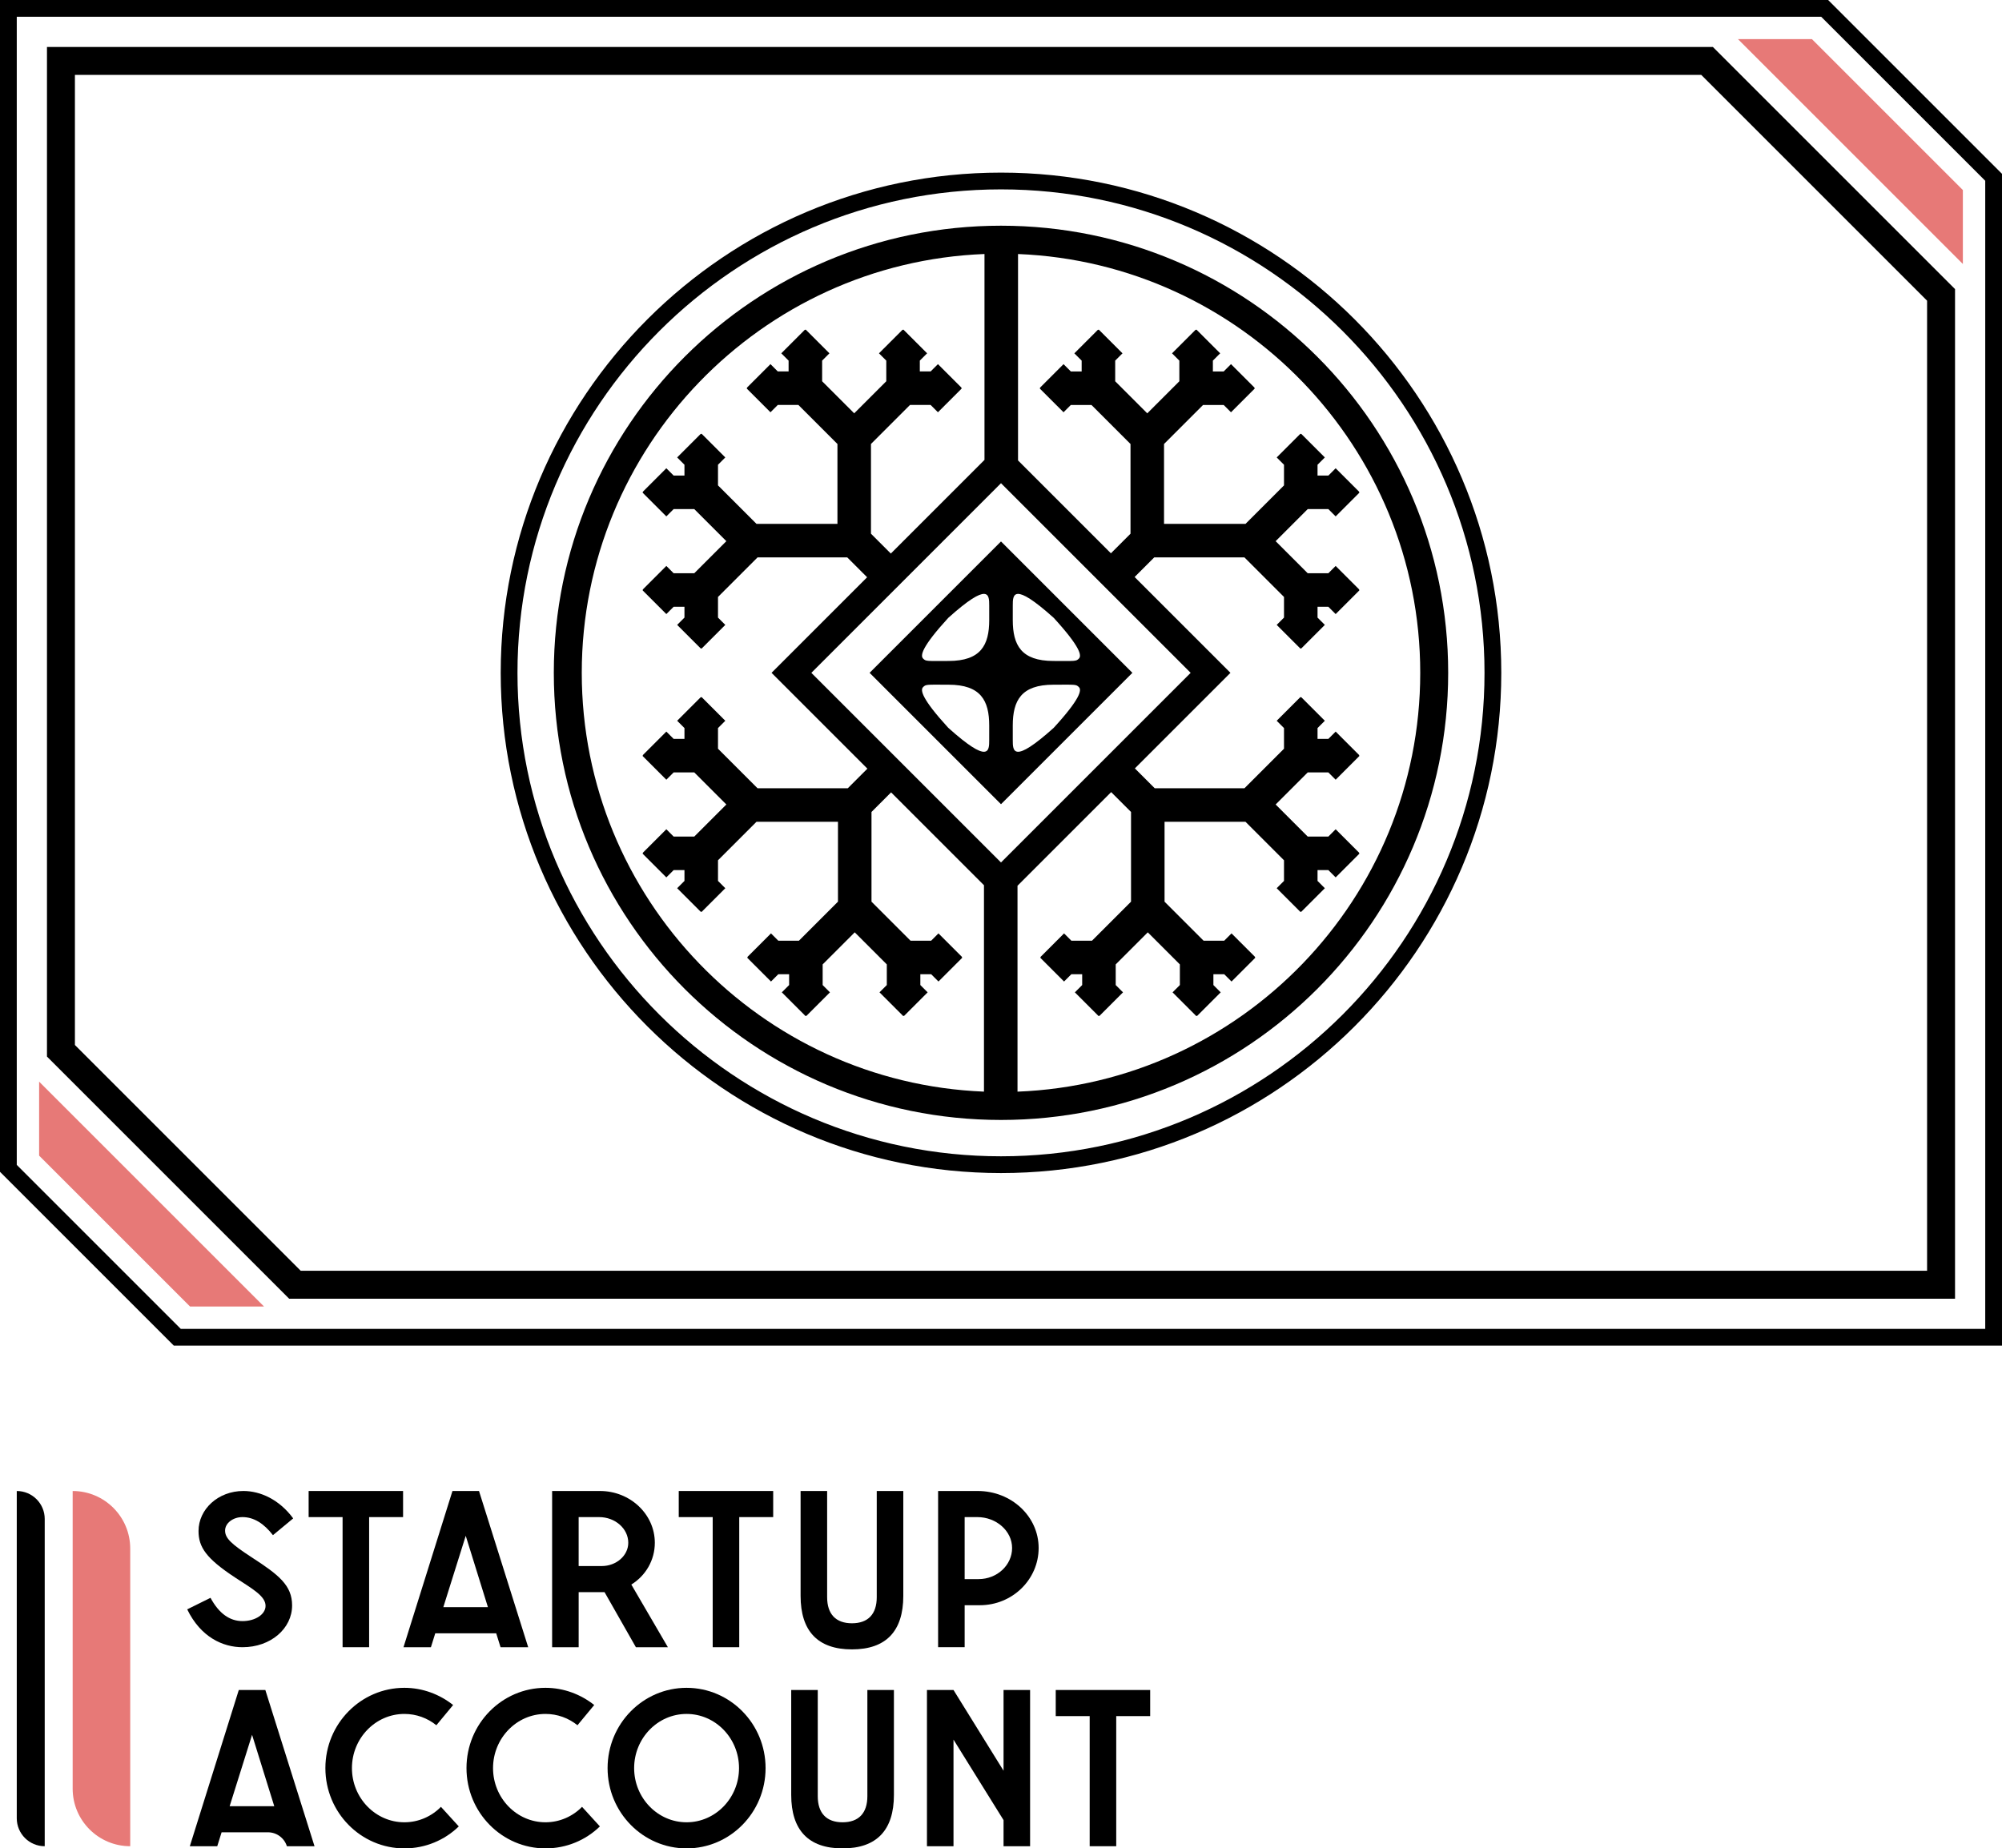 <?xml version="1.0" encoding="utf-8"?>
<!-- Generator: Adobe Illustrator 29.8.3, SVG Export Plug-In . SVG Version: 9.03 Build 0)  -->
<svg version="1.1" id="final" xmlns="http://www.w3.org/2000/svg" xmlns:xlink="http://www.w3.org/1999/xlink" x="0px" y="0px"
	 viewBox="0 0 507.615 468.73" style="enable-background:new 0 0 507.615 468.73;" xml:space="preserve">
<g>
	<path style="fill:#E77977;" d="M497.693,48.193v18.751l-57.024-57.023h18.753L497.693,48.193z
		 M9.921,293.052v-18.753l57.023,57.024H48.193L9.921,293.052z"/>
	<g>
		<path d="M69.209,389.298c-2.317-2.98-4.855-4.58-7.725-4.58
			c-2.428,0-4.414,1.545-4.414,3.421c0,1.931,1.6,3.421,6.676,6.731
			c6.897,4.469,10.318,7.117,10.318,12.249c0,5.849-5.407,10.594-12.58,10.594
			c-4.966,0-10.594-2.538-14.015-9.601l5.904-2.924
			c2.152,3.973,4.855,5.903,8.111,5.903s5.849-1.71,5.849-3.862
			c0-2.482-3.311-4.304-7.78-7.229c-7.283-4.8-9.214-7.669-9.214-11.752
			c0-5.518,4.966-10.152,11.366-10.152c4.304,0,9.104,2.152,12.635,6.952
			L69.209,389.298z"/>
		<path d="M86.863,384.718H78.255v-6.621h23.946v6.621h-8.607v32.995h-6.731V384.718z"/>
		<path d="M125.814,414.182H110.365l-1.104,3.531h-6.952l12.415-39.616h6.731
			l12.47,39.616h-7.007L125.814,414.182z M112.406,407.56h11.311l-5.628-18.098
			L112.406,407.56z"/>
		<path d="M152.129,378.097c7.669,0,13.904,5.904,13.904,13.132
			c0,4.47-2.373,8.387-5.959,10.594l9.27,15.891h-8.111l-7.945-13.96h-6.566v13.96
			h-6.731v-39.616H152.129z M146.721,397.132h5.849c3.697,0,6.731-2.648,6.731-5.903
			c0-3.587-3.311-6.511-7.394-6.511h-5.187V397.132z"/>
		<path d="M180.706,384.718h-8.607v-6.621h23.946v6.621h-8.607v32.995h-6.731V384.718z"/>
		<path d="M229.036,404.691c0,8.938-4.359,13.573-13.021,13.573
			s-13.021-4.635-13.021-13.573v-26.595h6.731v26.926
			c0,4.304,2.207,6.621,6.29,6.621s6.29-2.317,6.29-6.621v-26.926h6.731
			V404.691z"/>
		<path d="M237.86,378.097h10.042c8.552,0,15.45,6.455,15.45,14.456
			s-6.677,14.511-14.898,14.511h-3.862v10.649h-6.731V378.097z M244.592,400.442h3.531
			c4.69,0,8.498-3.531,8.498-7.89c0-4.304-3.973-7.835-8.829-7.835h-3.2V400.442
			z"/>
	</g>
	<path style="fill:#E77977;" d="M18.425,378.101h0c8.059,0,14.592,6.533,14.592,14.592
		v75.484h-0c-8.059,0-14.592-6.533-14.592-14.592V378.101z"/>
	<path d="M4.252,378.101h0c3.914,0,7.087,3.173,7.087,7.087v82.99h-0
		c-3.914,0-7.087-3.173-7.087-7.087V378.101z"/>
	<path d="M253.807,297.473c-69.945,0-126.85-56.904-126.85-126.85
		S183.862,43.772,253.807,43.772c69.946,0,126.85,56.905,126.85,126.851
		S323.753,297.473,253.807,297.473z M253.807,48.024
		c-67.601,0-122.598,54.998-122.598,122.599s54.997,122.598,122.598,122.598
		s122.598-54.997,122.598-122.598S321.408,48.024,253.807,48.024z"/>
	<g>
		<path d="M67.937,464.647H56.188l-1.104,3.531h-6.952l12.415-39.616h6.731
			l12.47,39.616h-7.007l0,0C72.084,466.078,70.138,464.647,67.937,464.647z
			 M58.229,458.026h11.311l-5.628-18.098L58.229,458.026z"/>
		<path d="M110.643,437.501c-2.262-1.82-5.076-2.869-8.111-2.869
			c-7.338,0-13.297,6.18-13.297,13.738c0,7.56,5.959,13.739,13.297,13.739
			c3.586,0,6.897-1.489,9.27-3.917l4.524,4.965
			c-3.586,3.477-8.442,5.573-13.794,5.573c-11.035,0-20.029-9.104-20.029-20.36
			s8.994-20.359,20.029-20.359c4.635,0,8.938,1.655,12.359,4.359L110.643,437.501z"/>
		<path d="M146.42,437.501c-2.262-1.82-5.076-2.869-8.111-2.869
			c-7.338,0-13.297,6.18-13.297,13.738c0,7.56,5.959,13.739,13.297,13.739
			c3.586,0,6.897-1.489,9.27-3.917l4.524,4.965
			c-3.586,3.477-8.442,5.573-13.794,5.573c-11.035,0-20.029-9.104-20.029-20.36
			s8.994-20.359,20.029-20.359c4.635,0,8.938,1.655,12.359,4.359L146.42,437.501z"/>
		<path d="M194.115,448.37c0,11.256-8.994,20.36-20.029,20.36
			s-20.029-9.104-20.029-20.36s8.994-20.359,20.029-20.359
			S194.115,437.114,194.115,448.37z M160.789,448.37
			c0,7.56,5.959,13.739,13.297,13.739c7.338,0,13.297-6.18,13.297-13.739
			c0-7.559-5.959-13.738-13.297-13.738
			C166.748,434.632,160.789,440.811,160.789,448.37z"/>
		<path d="M226.657,455.157c0,8.938-4.359,13.573-13.021,13.573
			s-13.021-4.635-13.021-13.573v-26.595h6.731v26.926
			c0,4.304,2.207,6.621,6.29,6.621s6.29-2.317,6.29-6.621v-26.926h6.731V455.157
			z"/>
		<path d="M235.033,428.562h6.731l12.69,20.47v-20.47h6.731v39.616h-6.731v-6.621
			l-12.69-20.415v27.036h-6.731V428.562z"/>
		<path d="M276.293,435.184h-8.607v-6.621h23.946v6.621h-8.607v32.995h-6.731V435.184z"/>
	</g>
	<path d="M431.366,18.994l57.254,57.254v246.002H76.249L18.995,264.997V18.994H431.366
		 M434.301,11.908H11.909v256.024l61.405,61.405h422.393V73.313L434.301,11.908
		L434.301,11.908z"/>
	<path d="M461.77,4.252l41.593,41.593v291.148H45.845L4.252,295.4V4.252H461.77
		 M463.531,0H0v297.161l44.083,44.083h463.531V44.083L463.531,0L463.531,0z"/>
	<g>
		<path d="M253.807,137.306l-33.316,33.316l33.316,33.316l33.316-33.316L253.807,137.306z
			 M250.819,187.694c0,2.705,0.001,6.186-10.378-3.126
			c-6.788-7.417-7.118-9.593-6.396-10.314c0.735-0.761,0.929-0.623,6.455-0.623
			c8.19,0,10.321,4.028,10.321,10.377C250.822,184.007,250.819,186.317,250.819,187.694z
			 M240.501,167.614c-5.527,0-5.721,0.137-6.455-0.623
			c-0.722-0.722-0.392-2.897,6.396-10.314c10.379-9.311,10.378-5.831,10.378-3.126
			c0,1.376,0.002,3.686,0.002,3.686C250.822,163.586,248.691,167.614,240.501,167.614z
			 M256.795,153.551c0-2.705-0.001-6.186,10.378,3.126
			c6.788,7.417,7.118,9.593,6.396,10.314c-0.735,0.761-0.929,0.623-6.455,0.623
			c-8.19,0-10.321-4.028-10.321-10.377
			C256.793,157.237,256.795,154.927,256.795,153.551z M267.173,184.568
			c-10.379,9.311-10.378,5.831-10.378,3.126c0-1.376-0.002-3.686-0.002-3.686
			c0-6.349,2.131-10.377,10.321-10.377c5.527,0,5.721-0.137,6.455,0.623
			C274.291,174.975,273.962,177.151,267.173,184.568z"/>
	</g>
	<path d="M253.807,57.235c-62.621,0-113.386,50.765-113.386,113.386
		s50.765,113.386,113.386,113.386s113.386-50.765,113.386-113.386
		S316.429,57.235,253.807,57.235z M301.896,170.621l-48.088,48.088l-48.088-48.088
		l48.088-48.088L301.896,170.621z M147.508,170.621
		c0-57.211,45.433-104.002,102.113-106.209v52.214l-23.748,23.748l-5.036-5.036
		v-22.749l9.895-9.895h5.234l1.851,1.851l6.014-6.014l-0.09-0.09l0.09-0.09
		l-6.014-6.013l-1.851,1.851h-2.744v-2.744l1.851-1.851l-6.014-6.014l-0.089,0.089
		l-0.089-0.089l-6.014,6.014l1.851,1.851v5.234l-8.133,8.133l-8.133-8.133v-5.234
		l1.851-1.851l-6.014-6.014l-0.089,0.089l-0.089-0.089l-6.014,6.014l1.851,1.851
		v2.744h-2.744l-1.851-1.851l-6.014,6.013l0.09,0.09l-0.09,0.09l6.014,6.014
		l1.851-1.851h5.234l9.895,9.895v20.259h-20.524l-9.762-9.762v-5.234l1.851-1.851
		l-6.014-6.014l-0.09,0.09l-0.09-0.09l-6.013,6.014l1.851,1.851v2.744h-2.744
		l-1.851-1.851l-6.014,6.013l0.09,0.09l-0.09,0.09l6.014,6.014l1.851-1.851
		h5.234l8.133,8.133l-8.133,8.133h-5.234l-1.851-1.851l-6.014,6.014l0.089,0.089
		l-0.089,0.089l6.014,6.014l1.851-1.851h2.744v2.744l-1.851,1.851l6.013,6.014
		l0.09-0.09l0.09,0.09l6.014-6.014l-1.851-1.851v-5.234l10.027-10.027h22.75
		l5.035,5.035l-24.234,24.234l24.301,24.301l-4.969,4.969h-22.882l-10.027-10.027
		v-5.235l1.851-1.851l-6.014-6.013l-0.089,0.089l-0.09-0.09l-6.014,6.014
		l1.852,1.851v2.744h-2.744l-1.851-1.851l-6.014,6.014l0.089,0.089l-0.089,0.089
		l6.014,6.014l1.851-1.851h5.235l8.133,8.133l-8.133,8.133h-5.235l-1.851-1.851
		l-6.014,6.014l0.09,0.09l-0.09,0.09l6.014,6.014l1.852-1.852h2.744v2.744
		l-1.852,1.851l6.014,6.014l0.09-0.09l0.089,0.089l6.014-6.013l-1.851-1.851
		v-5.235l9.762-9.762h20.657v20.259l-9.895,9.895h-5.235l-1.851-1.851
		l-6.014,6.014l0.09,0.09l-0.09,0.09l6.014,6.014l1.852-1.852h2.744v2.744
		l-1.852,1.851l6.014,6.014l0.09-0.09l0.089,0.089l6.014-6.013l-1.851-1.851
		v-5.235l8.133-8.133l8.133,8.133v5.234l-1.852,1.851l6.014,6.014l0.09-0.09
		l0.09,0.09l6.014-6.014l-1.852-1.851v-2.744h2.744l1.85,1.851l6.014-6.013
		l-0.09-0.09l0.09-0.09l-6.014-6.013l-1.85,1.851h-5.235l-9.895-9.895
		v-22.749l4.969-4.969l23.549,23.549v52.342
		C192.871,274.551,147.508,227.788,147.508,170.621z M257.993,276.83v-52.214
		l23.748-23.748l5.036,5.036v22.749l-9.895,9.895h-5.234l-1.851-1.851l-6.014,6.014
		l0.09,0.09l-0.09,0.09l6.014,6.013l1.851-1.851h2.744v2.744l-1.851,1.851
		l6.014,6.014l0.089-0.089l0.089,0.089l6.014-6.014l-1.851-1.851v-5.234
		l8.133-8.133l8.133,8.133v5.234l-1.851,1.851l6.014,6.014l0.089-0.089
		l0.089,0.089l6.014-6.014l-1.851-1.851v-2.744h2.744l1.851,1.851l6.014-6.013
		l-0.09-0.09l0.09-0.09l-6.014-6.014l-1.851,1.851h-5.234l-9.895-9.895v-20.259
		h20.524l9.762,9.762v5.234l-1.851,1.851l6.014,6.014l0.09-0.09l0.09,0.09
		l6.013-6.014l-1.851-1.851v-2.744h2.744l1.851,1.851l6.014-6.013l-0.09-0.09
		l0.09-0.09l-6.014-6.014l-1.851,1.851h-5.234l-8.133-8.133l8.133-8.133h5.234
		l1.851,1.851l6.014-6.014l-0.089-0.089l0.089-0.089l-6.014-6.014l-1.851,1.851
		h-2.744v-2.744l1.851-1.851l-6.013-6.014l-0.09,0.09l-0.09-0.09l-6.014,6.014
		l1.851,1.851v5.234l-10.027,10.027h-22.75l-5.035-5.035l24.234-24.234l-24.3-24.3
		l4.969-4.969h22.882l10.027,10.027v5.235l-1.851,1.851l6.014,6.013l0.089-0.089
		l0.09,0.09l6.014-6.014l-1.852-1.851v-2.744h2.744l1.851,1.851l6.014-6.014
		l-0.089-0.089l0.089-0.089l-6.014-6.014l-1.851,1.851h-5.235l-8.133-8.133
		l8.133-8.133h5.235l1.851,1.851l6.014-6.014l-0.09-0.09l0.09-0.09
		l-6.014-6.014l-1.852,1.852h-2.744v-2.744l1.852-1.851l-6.014-6.014l-0.09,0.09
		l-0.089-0.089l-6.014,6.013l1.851,1.851v5.235l-9.762,9.762h-20.657v-20.259
		l9.895-9.895h5.235l1.851,1.851l6.014-6.014l-0.09-0.09l0.09-0.09
		l-6.014-6.014l-1.852,1.852h-2.744v-2.744l1.852-1.851l-6.014-6.014l-0.09,0.09
		l-0.089-0.089l-6.014,6.013l1.851,1.851v5.235l-8.133,8.133l-8.133-8.133v-5.234
		l1.852-1.851l-6.014-6.014l-0.09,0.09l-0.09-0.09l-6.014,6.014l1.852,1.851
		v2.744h-2.744l-1.85-1.851l-6.014,6.013l0.09,0.09l-0.09,0.09l6.014,6.013
		l1.85-1.851h5.235l9.895,9.895v22.749l-4.969,4.969l-23.549-23.549V64.417
		c56.618,2.275,101.981,49.038,101.981,106.204
		C360.107,227.832,314.674,274.624,257.993,276.83z"/>
</g>
</svg>
